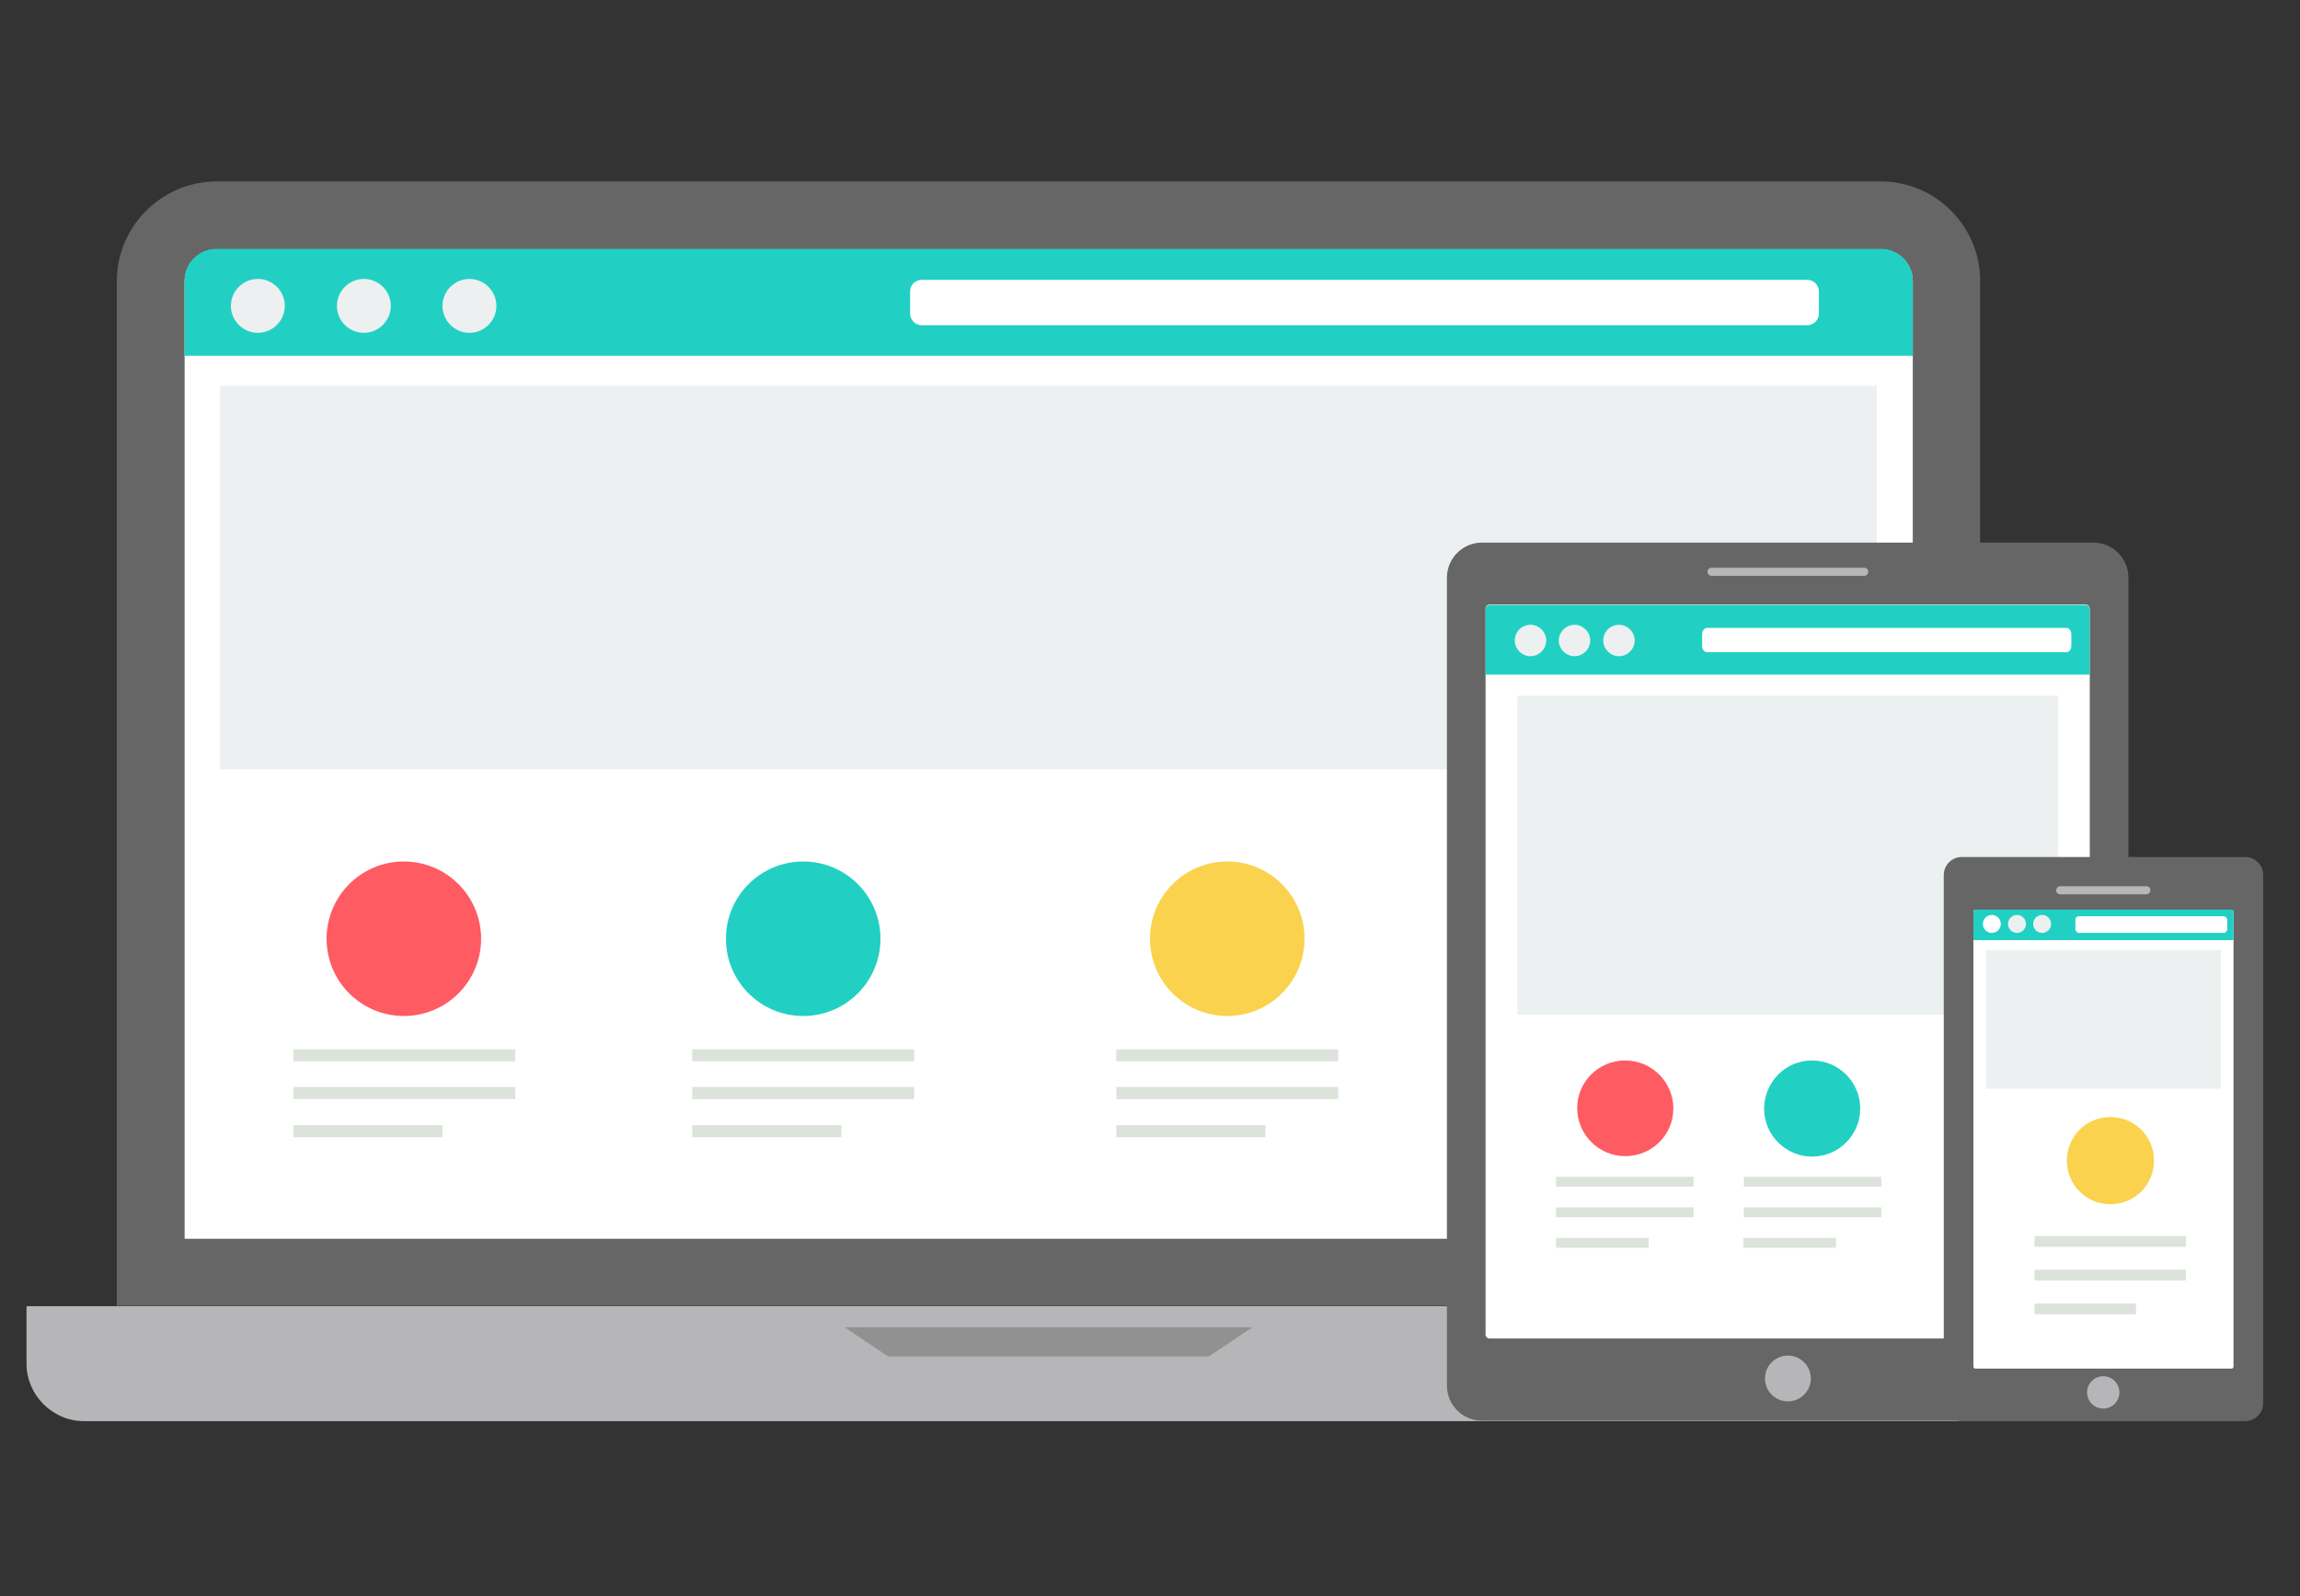 <?xml version="1.0" encoding="utf-8"?>
<!-- Generator: Adobe Illustrator 19.0.0, SVG Export Plug-In . SVG Version: 6.00 Build 0)  -->
<svg version="1.1" id="Layer_1" xmlns="http://www.w3.org/2000/svg" xmlns:xlink="http://www.w3.org/1999/xlink" x="0px" y="0px"
	 viewBox="-221.8 102.6 512 355.4" style="enable-background:new -221.8 102.6 512 355.4;" xml:space="preserve">
<rect x="-221.8" y="102.6" width="512" height="355.4" fill="#333333" stroke="none"/>
<style type="text/css">
	.st0{fill:none;}
	.st1{fill:#666666;}
	.st2{fill:#FFFFFF;}
	.st3{fill:#ECF0F1;}
	.st4{fill:#B6B6B8;}
	.st5{fill:#919191;}
	.st6{fill:#21D0C3;}
	.st7{fill:#FF5B62;}
	.st8{fill:#DCE3DB;}
	.st9{fill:#FAD24D;}
</style>
<rect x="-221.8" y="102.6" class="st0" width="512" height="355.4"/>
<path class="st1" d="M-173.6,143h370.5c12.2,0,22.1,10,22.1,22.1v228.2h-414.8V165.2C-195.8,153-185.8,143-173.6,143z"/>
<path class="st2" d="M-180.7,378.4H204V165.2c0-3.9-3.2-7.1-7.1-7.1h-370.5c-3.9,0-7.1,3.2-7.1,7.1L-180.7,378.4L-180.7,378.4
	L-180.7,378.4z"/>
<path class="st3" d="M-172.8,188.5H196v85.4h-368.8V188.5z"/>
<path class="st4" d="M-215.9,393.4h455.1v12.8c0,7-5.8,12.8-12.8,12.8h-429.5c-7,0-12.8-5.8-12.8-12.8L-215.9,393.4L-215.9,393.4z"
	/>
<path class="st5" d="M-33.8,398.1H57l-9.7,6.5h-71.4L-33.8,398.1L-33.8,398.1z"/>
<path class="st1" d="M108.1,223.4h136.1c4.3,0,7.8,3.5,7.8,7.8v179.9c0,4.3-3.5,7.8-7.8,7.8H108.1c-4.3,0-7.8-3.5-7.8-7.8V231.2
	C100.3,226.9,103.8,223.4,108.1,223.4z"/>
<path class="st2" d="M109.8,237.2h132.7c0.5,0,0.9,0.4,0.9,0.9v161.6c0,0.5-0.4,0.9-0.9,0.9H109.8c-0.5,0-0.9-0.4-0.9-0.9V238.1
	C108.9,237.6,109.3,237.2,109.8,237.2z"/>
<circle class="st4" cx="176.2" cy="409.5" r="5.1"/>
<path class="st3" d="M116,257.5h120.4v71H116V257.5z"/>
<path class="st1" d="M214.9,293.4H278c2.2,0,4,1.8,4,4V415c0,2.2-1.8,4-4,4h-63.1c-2.2,0-4-1.8-4-4V297.4
	C210.9,295.2,212.7,293.4,214.9,293.4z"/>
<path class="st2" d="M217.9,305.2H275c0.2,0,0.4,0.2,0.4,0.4v101.3c0,0.2-0.2,0.4-0.4,0.4h-57.1c-0.2,0-0.4-0.2-0.4-0.4V305.5
	C217.5,305.3,217.6,305.2,217.9,305.2z"/>
<g>
	<circle class="st4" cx="246.4" cy="412.6" r="3.6"/>
	<path class="st4" d="M236.8,299.9H256c0.5,0,0.9,0.4,0.9,0.9v0c0,0.5-0.4,0.9-0.9,0.9h-19.2c-0.5,0-0.9-0.4-0.9-0.9v0
		C236,300.3,236.3,299.9,236.8,299.9z"/>
</g>
<path class="st6" d="M204,181.8h-384.7v-16.7c0-3.9,3.2-7.1,7.1-7.1h370.5c3.9,0,7.1,3.2,7.1,7.1L204,181.8L204,181.8L204,181.8z"/>
<path class="st2" d="M-16.6,164.9h197.1c1.5,0,2.6,1.2,2.6,2.6v4.9c0,1.5-1.2,2.6-2.6,2.6H-16.6c-1.5,0-2.6-1.2-2.6-2.6v-4.9
	C-19.2,166-18,164.9-16.6,164.9z"/>
<g>
	<path class="st3" d="M-164.4,164.7c3.3,0,6,2.7,6,6s-2.7,6-6,6c-3.3,0-6-2.7-6-6S-167.7,164.7-164.4,164.7z"/>
	<path class="st3" d="M-140.8,164.7c3.3,0,6,2.7,6,6s-2.7,6-6,6c-3.3,0-6-2.7-6-6S-144.1,164.7-140.8,164.7z"/>
	<path class="st3" d="M-117.3,164.7c3.3,0,6,2.7,6,6s-2.7,6-6,6c-3.3,0-6-2.7-6-6S-120.6,164.7-117.3,164.7z"/>
</g>
<path class="st7" d="M-131.9,294.4c9.5,0,17.2,7.7,17.2,17.2c0,9.5-7.7,17.2-17.2,17.2c-9.5,0-17.2-7.7-17.2-17.2
	C-149.1,302.1-141.4,294.4-131.9,294.4z"/>
<path class="st6" d="M-43,294.4c9.5,0,17.2,7.7,17.2,17.2c0,9.5-7.7,17.2-17.2,17.2s-17.2-7.7-17.2-17.2
	C-60.2,302.1-52.5,294.4-43,294.4z"/>
<g>
	<path class="st8" d="M-156.5,336.2h49.4v2.7h-49.4C-156.5,338.9-156.5,336.2-156.5,336.2z M-156.5,353.1h33.2v2.7h-33.2
		C-156.5,355.7-156.5,353.1-156.5,353.1z M-156.5,344.6h49.4v2.7h-49.4C-156.5,347.3-156.5,344.6-156.5,344.6z"/>
	<path class="st8" d="M-67.7,336.2h49.4v2.7h-49.4V336.2z M-67.7,353.1h33.2v2.7h-33.2V353.1z M-67.7,344.6h49.4v2.7h-49.4V344.6z"
		/>
</g>
<path class="st9" d="M51.4,294.4c9.5,0,17.2,7.7,17.2,17.2c0,9.5-7.7,17.2-17.2,17.2s-17.2-7.7-17.2-17.2
	C34.2,302.1,41.9,294.4,51.4,294.4z"/>
<path class="st8" d="M26.7,336.2h49.4v2.7H26.7L26.7,336.2L26.7,336.2z M26.7,353.1h33.2v2.7H26.7L26.7,353.1L26.7,353.1z
	 M26.7,344.6h49.4v2.7H26.7L26.7,344.6L26.7,344.6z"/>
<path class="st7" d="M140,338.7c5.9,0,10.7,4.8,10.7,10.7S145.9,360,140,360c-5.9,0-10.7-4.8-10.7-10.7
	C129.3,343.4,134.1,338.7,140,338.7z"/>
<path class="st8" d="M124.6,364.6h30.6v2.2h-30.6V364.6z M124.6,378.2h20.6v2.2h-20.6V378.2z M124.6,371.4h30.6v2.2h-30.6V371.4z"/>
<path class="st6" d="M181.6,338.7c5.9,0,10.7,4.8,10.7,10.7s-4.8,10.7-10.7,10.7s-10.7-4.8-10.7-10.7
	C171,343.4,175.7,338.7,181.6,338.7z"/>
<path class="st8" d="M166.3,364.6H197v2.2h-30.6V364.6z M166.3,378.2h20.6v2.2h-20.6V378.2z M166.3,371.4H197v2.2h-30.6V371.4z"/>
<path class="st6" d="M243.4,252.8H108.9v-14.6c0-0.5,0.4-0.9,0.9-0.9h132.7c0.5,0,0.9,0.4,0.9,0.9L243.4,252.8L243.4,252.8z"/>
<g>
	<path class="st3" d="M118.9,241.7c1.9,0,3.5,1.6,3.5,3.5s-1.6,3.5-3.5,3.5c-1.9,0-3.5-1.6-3.5-3.5S116.9,241.7,118.9,241.7z"/>
	<path class="st3" d="M128.7,241.7c1.9,0,3.5,1.6,3.5,3.5s-1.6,3.5-3.5,3.5s-3.5-1.6-3.5-3.5S126.8,241.7,128.7,241.7z"/>
	<path class="st3" d="M138.6,241.7c1.9,0,3.5,1.6,3.5,3.5s-1.6,3.5-3.5,3.5c-1.9,0-3.5-1.6-3.5-3.5S136.6,241.7,138.6,241.7z"/>
</g>
<path class="st2" d="M158.2,242.4h80c0.6,0,1.1,0.6,1.1,1.4v2.6c0,0.8-0.5,1.4-1.1,1.4h-80c-0.6,0-1.1-0.6-1.1-1.4v-2.6
	C157.1,243.1,157.6,242.4,158.2,242.4z"/>
<path class="st6" d="M275.4,311.9h-57.9v-6.4c0-0.2,0.2-0.4,0.4-0.4H275c0.2,0,0.4,0.2,0.4,0.4L275.4,311.9L275.4,311.9z"/>
<path class="st2" d="M221.6,306.3c1.1,0,2,0.9,2,2c0,1.1-0.9,2-2,2c-1.1,0-2-0.9-2-2C219.6,307.2,220.5,306.3,221.6,306.3z"/>
<g>
	<path class="st3" d="M227.2,306.3c1.1,0,2,0.9,2,2c0,1.1-0.9,2-2,2s-2-0.9-2-2C225.2,307.2,226.1,306.3,227.2,306.3z"/>
	<path class="st3" d="M232.8,306.3c1.1,0,2,0.9,2,2c0,1.1-0.9,2-2,2c-1.1,0-2-0.9-2-2C230.8,307.2,231.7,306.3,232.8,306.3z"/>
</g>
<path class="st2" d="M241,306.6h32.2c0.4,0,0.8,0.4,0.8,0.8v2.1c0,0.4-0.4,0.8-0.8,0.8H241c-0.4,0-0.8-0.4-0.8-0.8v-2.1
	C240.2,306.9,240.5,306.6,241,306.6z"/>
<path class="st3" d="M220.3,314.1h52.3V345h-52.3L220.3,314.1L220.3,314.1z"/>
<path class="st9" d="M248,351.3c5.4,0,9.7,4.3,9.7,9.7c0,5.4-4.3,9.7-9.7,9.7s-9.7-4.3-9.7-9.7C238.3,355.6,242.6,351.3,248,351.3z"
	/>
<path class="st8" d="M231.1,377.8h33.7v2.4h-33.7V377.8z M231.1,392.8h22.6v2.4h-22.6V392.8z M231.1,385.3h33.7v2.4h-33.7V385.3z"/>
<path class="st4" d="M159.2,229h34c0.5,0,0.9,0.4,0.9,0.9v0c0,0.5-0.4,0.9-0.9,0.9h-34c-0.5,0-0.9-0.4-0.9-0.9v0
	C158.3,229.4,158.7,229,159.2,229z"/>
</svg>
